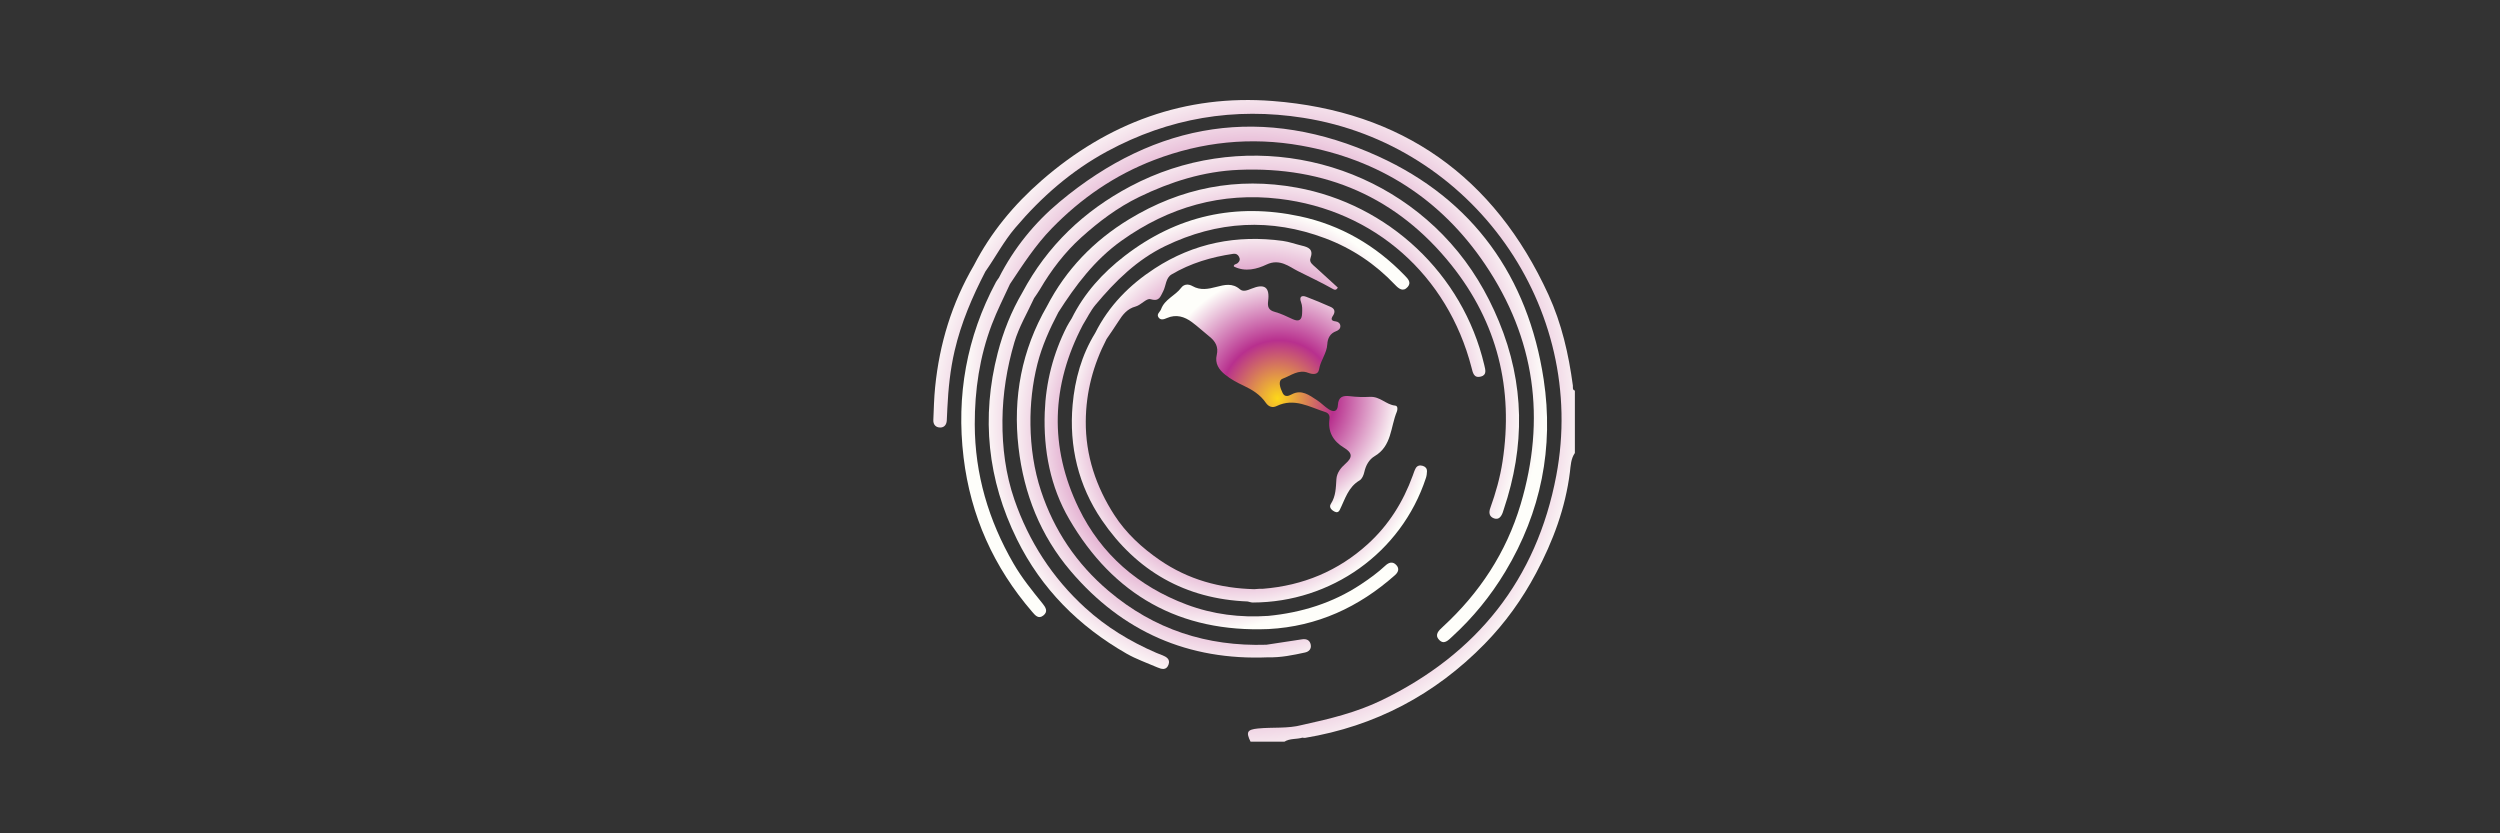 <svg width="300" height="100" viewBox="0 0 300 100" fill="none" xmlns="http://www.w3.org/2000/svg">
<rect x="0" y="0" width="300" height="100" fill="#333333" stroke="none"/>
<g clip-path="url(#clip0_567_3115)">
<path d="M188.741 46.242C188.236 42.491 187.404 38.84 185.818 35.373C179.311 21.163 168.202 13.323 152.711 12.12C142.243 11.306 132.942 14.733 125.006 21.648C121.685 24.54 118.898 27.893 116.871 31.835C114.225 36.364 112.734 41.262 112.215 46.465C112.084 47.771 112.056 49.091 112 50.404C111.977 50.958 112.303 51.303 112.831 51.303C113.318 51.303 113.586 50.953 113.614 50.458C113.642 49.96 113.661 49.462 113.684 48.967C113.796 46.649 114.028 44.349 114.558 42.082C115.339 38.737 116.673 35.613 118.248 32.579C119.46 30.858 120.434 28.988 121.814 27.359C124.97 23.632 128.574 20.481 132.876 18.155C140.269 14.158 148.128 12.834 156.414 14.141C176.676 17.335 190.577 36.874 186.754 57.066C184.392 69.546 177.219 78.499 165.792 84.033C162.771 85.496 159.53 86.277 156.271 86.991C154.52 87.461 152.713 87.24 150.941 87.42C149.66 87.551 149.499 87.847 150.066 89.002H154.129C154.792 88.59 155.58 88.731 156.286 88.519C156.391 88.527 156.5 88.56 156.603 88.545C165.013 87.146 172.19 83.363 178.142 77.285C180.613 74.762 182.658 71.919 184.325 68.78C186.361 64.948 187.852 60.973 188.391 56.643C188.483 55.894 188.502 55.045 188.985 54.36V46.877C188.651 46.765 188.773 46.467 188.743 46.244L188.741 46.242Z" fill="url(#paint0_angular_567_3115)"/>
<path d="M161.478 55.624C160.885 56.145 160.42 56.737 160.368 57.499C160.3 58.533 160.304 59.544 159.701 60.468C159.441 60.868 159.778 61.211 160.158 61.398C160.398 61.516 160.615 61.494 160.767 61.192C161.407 59.909 161.771 58.452 163.157 57.643C163.445 57.473 163.638 57.008 163.717 56.645C163.895 55.839 164.297 55.128 164.951 54.744C167.028 53.526 166.852 51.236 167.62 49.402C167.714 49.179 167.764 48.705 167.425 48.673C166.333 48.57 165.618 47.561 164.395 47.623C163.625 47.662 162.782 47.647 161.986 47.544C161.115 47.43 160.6 47.647 160.549 48.606C160.506 49.419 160.021 49.475 159.456 49.117C158.95 48.795 158.532 48.334 158.025 48.01C157.107 47.42 156.185 46.684 155 47.327C154.552 47.572 154.151 47.643 153.917 47.16C153.642 46.594 153.29 45.673 153.925 45.439C154.882 45.09 155.826 44.289 156.978 44.736C157.551 44.956 158.186 44.982 158.287 44.332C158.454 43.257 159.216 42.41 159.274 41.313C159.313 40.601 159.604 40.009 160.345 39.739C160.621 39.638 160.862 39.434 160.842 39.112C160.825 38.79 160.572 38.602 160.274 38.567C159.757 38.505 159.675 38.301 159.958 37.881C160.255 37.441 160.182 37.05 159.684 36.831C158.71 36.405 157.731 35.984 156.736 35.611C156.137 35.386 155.901 35.675 156.122 36.25C156.298 36.705 156.27 37.162 156.253 37.619C156.227 38.376 155.886 38.649 155.14 38.308C154.43 37.984 153.719 37.627 152.971 37.426C152.213 37.222 152.089 36.808 152.177 36.119C152.389 34.463 151.754 33.995 150.164 34.647C149.684 34.843 149.169 35.044 148.787 34.712C147.89 33.929 146.925 34.18 145.981 34.424C144.991 34.682 144.058 34.877 143.093 34.33C142.64 34.072 142.093 34.057 141.737 34.538C141.035 35.486 139.769 35.892 139.329 37.108C139.207 37.447 138.724 37.698 139.044 38.117C139.306 38.458 139.694 38.31 140.027 38.166C141.134 37.683 142.129 37.986 143.03 38.655C143.773 39.205 144.449 39.842 145.172 40.421C145.871 40.983 146.227 41.661 146.015 42.569C145.762 43.624 146.264 44.356 147.034 44.976C147.701 45.512 148.454 45.913 149.222 46.274C150.267 46.765 151.226 47.355 151.896 48.331C152.224 48.81 152.685 48.975 153.198 48.726C155.305 47.703 157.135 48.84 159.032 49.445C159.383 49.556 159.6 49.807 159.538 50.26C159.328 51.799 159.952 52.923 161.274 53.723C162.284 54.334 162.344 54.864 161.471 55.633L161.478 55.624Z" fill="url(#paint1_angular_567_3115)"/>
<path d="M177.687 45.197C178.46 44.995 178.243 44.362 178.108 43.783C175.531 32.837 166.565 24.514 155.623 22.517C148.435 21.206 141.701 22.534 135.481 26.318C131.269 28.882 127.926 32.324 125.642 36.735C122.599 42.008 121.529 47.683 122.224 53.708C122.865 59.256 124.85 64.268 128.482 68.531C134.691 75.824 142.615 79.284 152.205 78.877C153.705 78.918 155.159 78.613 156.612 78.298C157.077 78.197 157.382 77.868 157.29 77.371C157.189 76.828 156.79 76.635 156.254 76.716C154.823 76.933 153.391 77.152 151.963 77.369C144.837 77.59 138.497 75.543 133.022 70.904C129.19 67.658 126.483 63.631 124.923 58.913C124.082 56.368 123.691 53.674 123.655 50.949C123.623 48.477 123.893 46.031 124.492 43.667C125.036 41.524 125.959 39.468 126.995 37.49C129.076 34.231 131.364 31.182 134.575 28.891C140.274 24.825 146.601 23.04 153.512 23.858C164.93 25.211 173.716 33.038 176.58 44.098C176.735 44.695 176.842 45.409 177.685 45.188L177.687 45.197Z" fill="url(#paint2_angular_567_3115)"/>
<path d="M139.437 78.612C139.205 78.519 138.971 78.434 138.744 78.335C135.626 76.987 132.771 75.258 130.241 72.954C126.27 69.337 123.449 64.947 121.721 59.937C120.683 56.923 120.267 53.713 120.293 50.465C120.32 47.253 120.831 44.116 121.728 41.072C122.269 39.233 123.288 37.536 124.092 35.777C124.328 35.425 124.584 35.084 124.796 34.717C126.15 32.4 127.791 30.259 129.761 28.486C131.853 26.602 134.12 24.886 136.708 23.633C140.492 21.799 144.434 20.561 148.635 20.383C159.043 19.941 167.687 23.678 174.192 31.835C179.687 38.727 181.643 46.669 180.302 55.4C180.011 57.305 179.487 59.152 178.835 60.963C178.637 61.51 178.7 61.99 179.275 62.203C179.83 62.407 180.126 62.018 180.313 61.546C180.365 61.416 180.401 61.276 180.446 61.141C183.01 53.541 182.976 46.066 179.865 38.555C178.425 35.077 176.552 31.96 174.089 29.194C164.46 18.385 148.489 15.557 135.646 22.359C130.07 25.313 125.667 29.497 122.683 35.103C121.352 37.375 120.387 39.802 119.728 42.344C117.722 50.092 118.508 57.571 122.041 64.735C124.972 70.675 129.473 75.164 135.191 78.438C136.352 79.103 137.641 79.547 138.877 80.084C139.396 80.309 139.958 80.463 140.218 79.768C140.469 79.094 139.96 78.818 139.437 78.605V78.612Z" fill="url(#paint3_angular_567_3115)"/>
<path d="M168.929 34.426C169.392 33.892 168.955 33.454 168.566 33.055C165.076 29.448 160.896 27.009 155.996 25.96C148.285 24.31 141.231 25.878 134.968 30.704C132.325 32.74 130.108 35.181 128.606 38.206C128.407 38.541 128.188 38.863 128.014 39.208C126.377 42.444 125.5 45.872 125.369 49.496C125.204 54.029 126.042 58.413 128.306 62.3C133.605 71.406 141.589 75.918 152.222 75.487C158.066 75.176 163.059 72.865 167.395 69.02C167.781 68.679 167.963 68.248 167.56 67.808C167.122 67.329 166.65 67.495 166.247 67.87C165.333 68.722 164.327 69.451 163.291 70.136C159.924 72.363 156.189 73.515 152.196 73.906C148.832 74.135 145.556 73.734 142.387 72.543C136.581 70.361 132.136 66.525 129.45 60.985C125.892 53.652 126.137 46.239 129.943 38.987C130.447 38.176 130.861 37.295 131.468 36.569C133.837 33.739 136.422 31.174 139.821 29.532C146.107 26.496 152.507 26.144 159.036 28.599C162.248 29.807 165.039 31.68 167.406 34.175C167.845 34.639 168.369 35.074 168.931 34.426H168.929Z" fill="url(#paint4_angular_567_3115)"/>
<path d="M121.623 67.631C118.628 62.45 116.982 56.91 116.971 50.915C116.965 46.813 117.553 42.808 119.016 38.946C119.647 37.281 120.454 35.702 121.194 34.09C122.741 31.765 124.249 29.422 126.221 27.399C129.741 23.781 133.799 20.998 138.51 19.196C144.224 17.012 150.119 16.401 156.142 17.474C165.464 19.136 172.883 23.841 178.2 31.707C184.224 40.619 185.529 50.291 182.469 60.54C180.753 66.288 177.552 71.16 173.132 75.222C172.669 75.649 172.128 76.14 172.66 76.743C173.269 77.436 173.793 76.827 174.269 76.391C176.771 74.102 178.893 71.497 180.637 68.594C184.926 61.461 186.477 53.681 185.241 45.532C183.371 33.206 176.756 23.936 165.421 18.774C151.711 12.528 138.763 14.536 127.156 24.221C124.135 26.742 121.662 29.787 119.868 33.331C119.748 33.505 119.61 33.67 119.512 33.854C115.991 40.452 114.738 47.474 115.628 54.883C116.472 61.903 119.25 68.073 123.865 73.424C124.223 73.84 124.609 74.321 125.193 73.866C125.811 73.385 125.476 72.881 125.09 72.4C123.856 70.869 122.618 69.354 121.625 67.631H121.623Z" fill="url(#paint5_angular_567_3115)"/>
<path d="M171.233 56.519C171.238 56.197 171.027 55.993 170.731 55.903C170.397 55.8 170.073 55.858 169.89 56.178C169.734 56.453 169.641 56.764 169.532 57.064C168.384 60.224 166.65 63.001 164.153 65.275C160.583 68.523 156.369 70.261 151.578 70.652C151.428 70.652 151.276 70.656 151.126 70.656C150.915 70.671 150.707 70.686 150.499 70.701C146.399 70.594 142.591 69.559 139.173 67.21C137.023 65.732 135.12 63.975 133.717 61.799C131.526 58.401 130.265 54.672 130.293 50.557C130.316 47.053 131.185 43.783 132.786 40.688C133.26 39.984 133.753 39.291 134.206 38.574C134.719 37.763 135.257 37.053 136.281 36.778C136.916 36.607 137.59 35.766 138.044 35.901C139.107 36.218 139.225 35.635 139.574 34.97C139.93 34.294 139.875 33.356 140.587 32.934C142.868 31.582 145.367 30.844 147.982 30.46C148.324 30.41 148.527 30.533 148.68 30.807C148.841 31.099 148.774 31.344 148.532 31.567C148.369 31.719 148.008 31.7 148.062 31.979C149.439 32.678 150.855 32.281 151.992 31.743C153.578 30.994 154.728 32.02 155.738 32.526C157.157 33.236 158.624 33.927 160.021 34.717C160.154 34.792 160.366 34.841 160.536 34.508C159.675 33.723 158.789 32.923 157.91 32.11C157.577 31.801 157.073 31.492 157.257 30.983C157.644 29.913 157.019 29.664 156.206 29.473C155.447 29.295 154.702 29.014 153.934 28.909C148.414 28.156 143.252 29.164 138.559 32.219C135.532 34.189 133.054 36.697 131.421 39.967C129.791 42.61 128.984 45.547 128.714 48.581C128.27 53.565 129.411 58.289 132.217 62.409C136.384 68.523 142.235 71.883 149.725 72.177C149.926 72.22 150.13 72.302 150.332 72.302C159.703 72.284 168.157 66.367 171.113 57.349C171.199 57.086 171.235 56.796 171.24 56.517L171.233 56.519Z" fill="url(#paint6_angular_567_3115)"/>
</g>
<defs>
<radialGradient id="paint0_angular_567_3115" cx="0" cy="0" r="1" gradientUnits="userSpaceOnUse" gradientTransform="translate(150.492 50.502) rotate(-149.876) scale(40.162 42.394)">
<stop stop-color="#FDD719"/>
<stop offset="0.46" stop-color="#B8308E"/>
<stop offset="0.985" stop-color="#FEFEFA"/>
</radialGradient>
<radialGradient id="paint1_angular_567_3115" cx="0" cy="0" r="1" gradientUnits="userSpaceOnUse" gradientTransform="translate(153.313 47.808) rotate(-151.143) scale(14.813 15.226)">
<stop stop-color="#FDD719"/>
<stop offset="0.46" stop-color="#B8308E"/>
<stop offset="0.985" stop-color="#FEFEFA"/>
</radialGradient>
<radialGradient id="paint2_angular_567_3115" cx="0" cy="0" r="1" gradientUnits="userSpaceOnUse" gradientTransform="translate(150.131 50.467) rotate(-149.588) scale(29.416 31.227)">
<stop stop-color="#FDD719"/>
<stop offset="0.46" stop-color="#B8308E"/>
<stop offset="0.985" stop-color="#FEFEFA"/>
</radialGradient>
<radialGradient id="paint3_angular_567_3115" cx="0" cy="0" r="1" gradientUnits="userSpaceOnUse" gradientTransform="translate(150.467 49.477) rotate(-150.688) scale(32.934 34.188)">
<stop stop-color="#FDD719"/>
<stop offset="0.46" stop-color="#B8308E"/>
<stop offset="0.985" stop-color="#FEFEFA"/>
</radialGradient>
<radialGradient id="paint4_angular_567_3115" cx="0" cy="0" r="1" gradientUnits="userSpaceOnUse" gradientTransform="translate(147.239 50.421) rotate(-146.373) scale(23.724 26.602)">
<stop stop-color="#FDD719"/>
<stop offset="0.46" stop-color="#B8308E"/>
<stop offset="0.985" stop-color="#FEFEFA"/>
</radialGradient>
<radialGradient id="paint5_angular_567_3115" cx="0" cy="0" r="1" gradientUnits="userSpaceOnUse" gradientTransform="translate(150.502 46.127) rotate(-152.956) scale(35.615 35.071)">
<stop stop-color="#FDD719"/>
<stop offset="0.46" stop-color="#B8308E"/>
<stop offset="0.985" stop-color="#FEFEFA"/>
</radialGradient>
<radialGradient id="paint6_angular_567_3115" cx="0" cy="0" r="1" gradientUnits="userSpaceOnUse" gradientTransform="translate(149.93 50.486) rotate(-149.293) scale(22.366 23.88)">
<stop stop-color="#FDD719"/>
<stop offset="0.46" stop-color="#B8308E"/>
<stop offset="0.985" stop-color="#FEFEFA"/>
</radialGradient>
<clipPath id="clip0_567_3115">
<rect width="76.985" height="77" fill="white" transform="translate(112 12)"/>
</clipPath>
</defs>
</svg>
